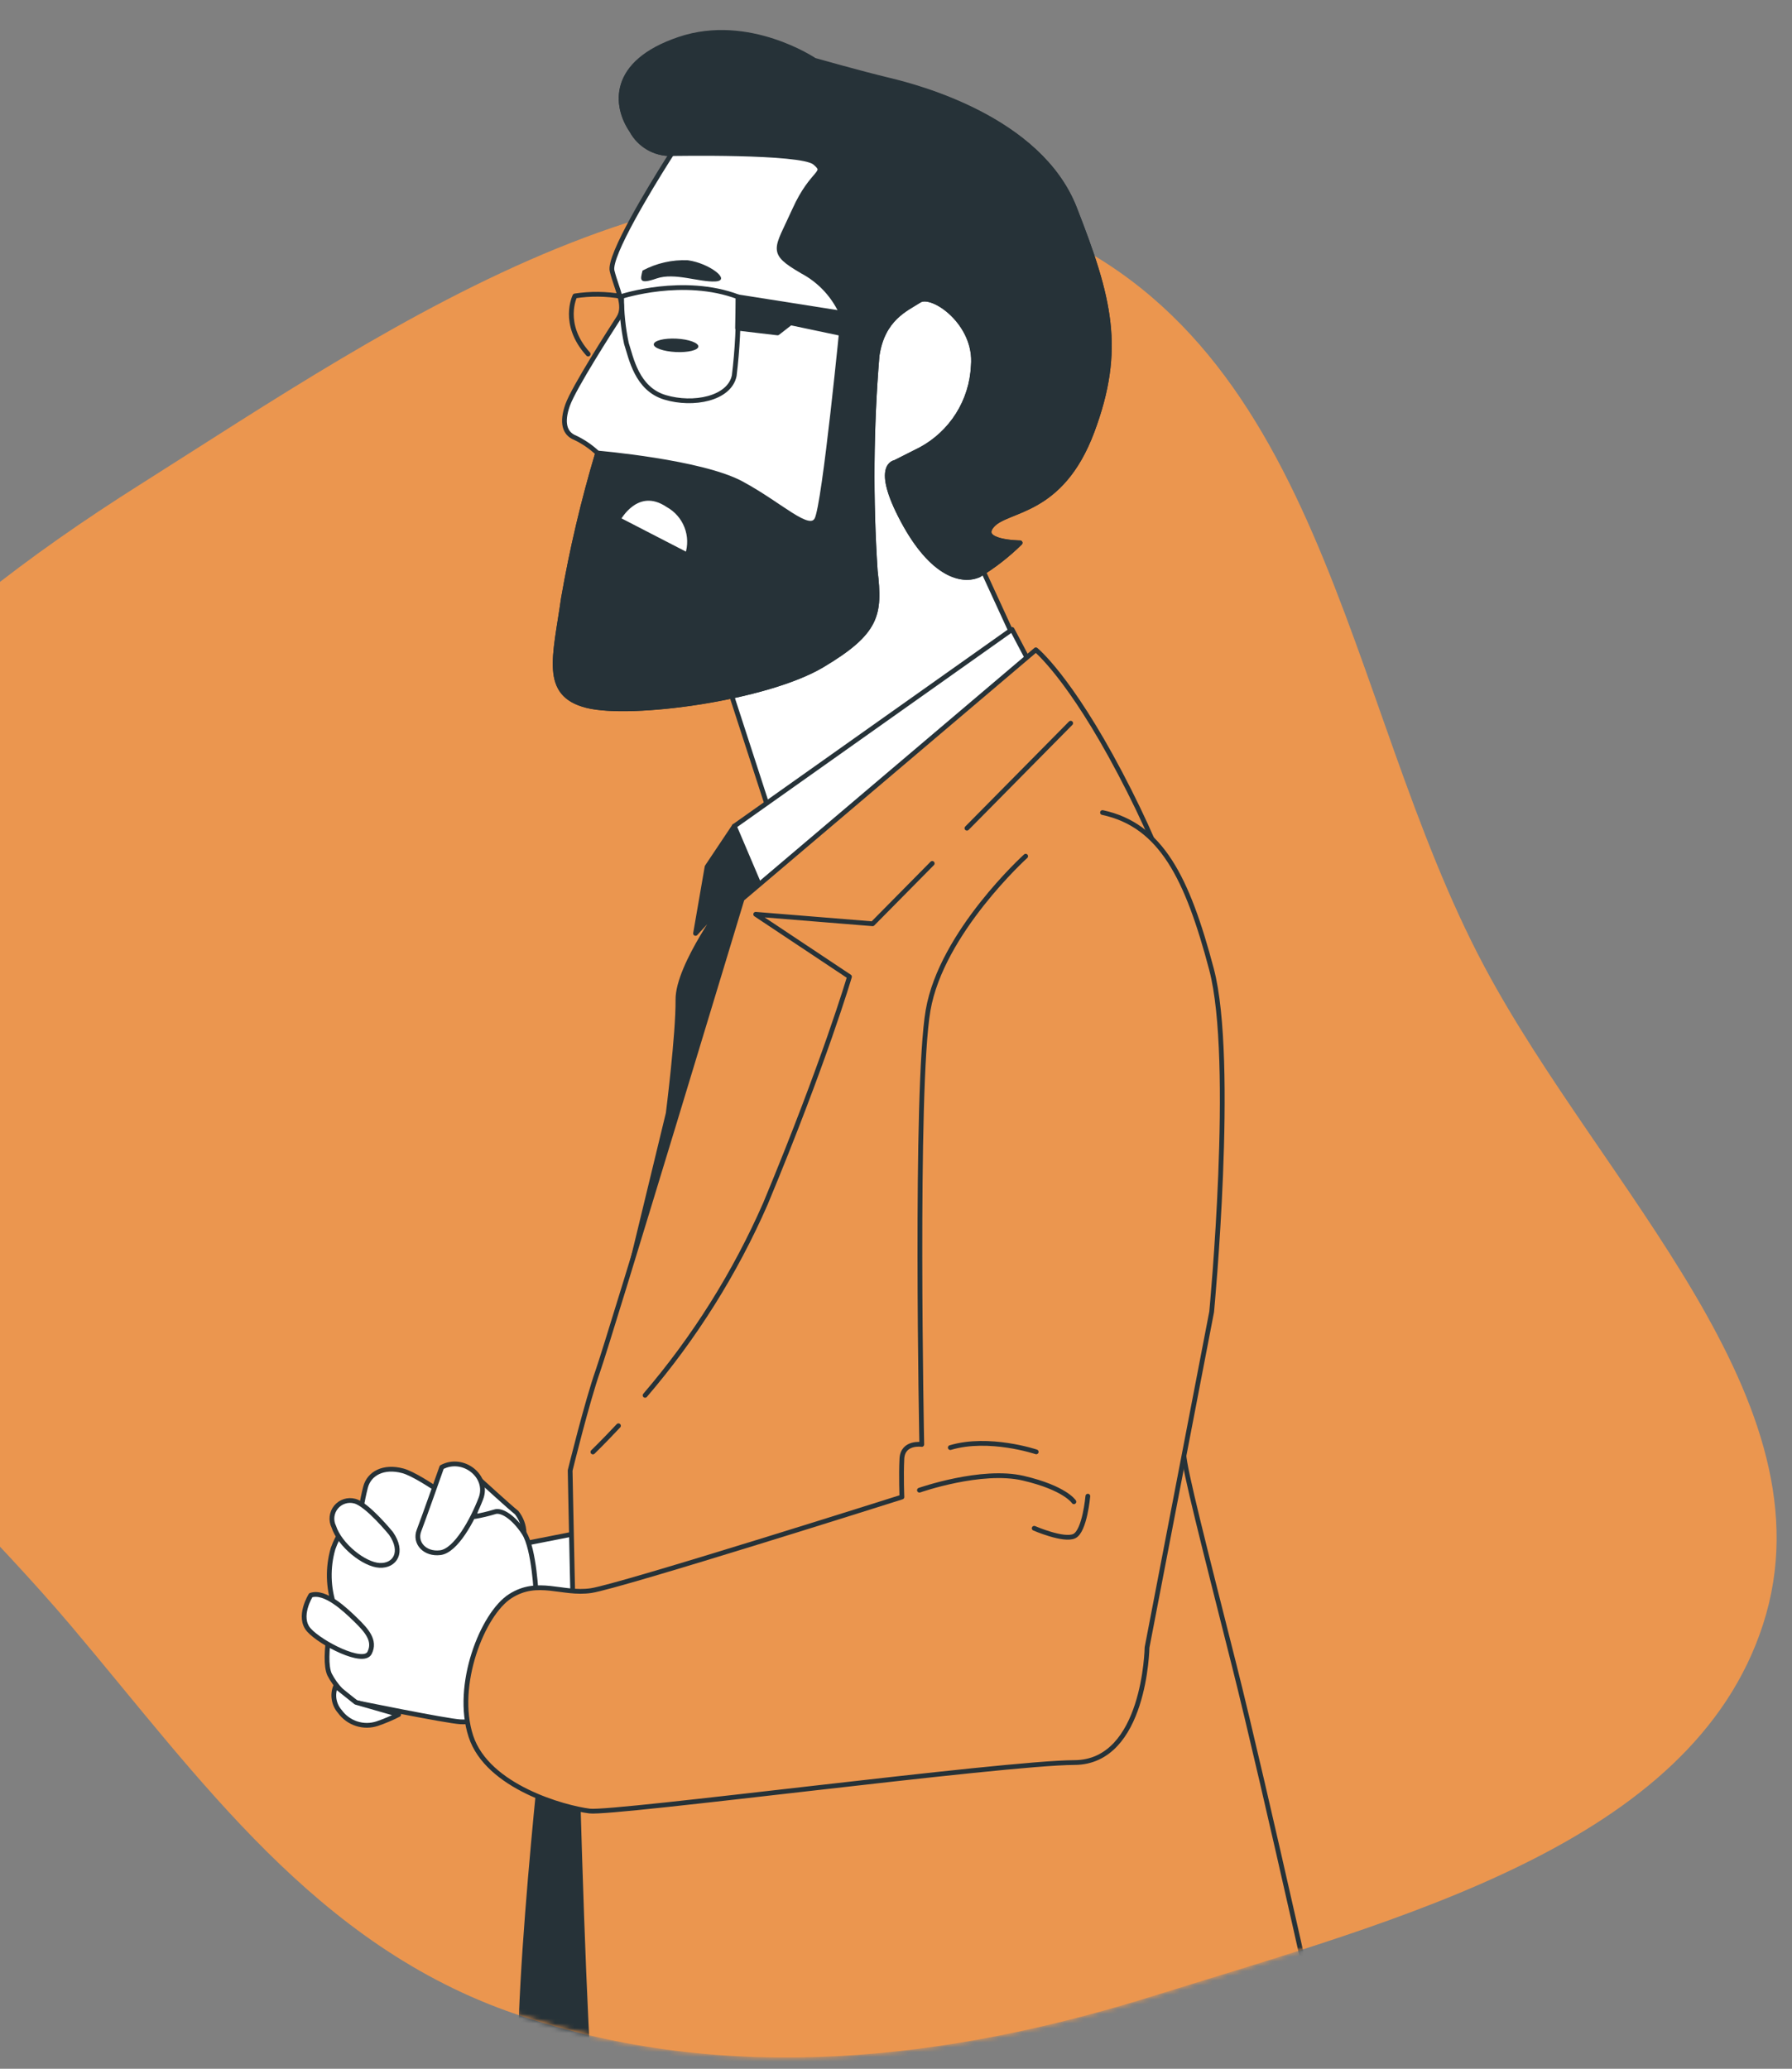 <svg xmlns="http://www.w3.org/2000/svg" width="376" height="434" viewBox="0 0 376 434" fill="none"><rect x="0" y="0" width="376" height="434" fill="#808080" stroke="none"/><path fill-rule="evenodd" clip-rule="evenodd" d="M-62.876 220.199C-59.81 168.97 -16.652 130.745 29.313 101.701C83.31 67.582 147.285 22.301 213.059 45.846C278.155 69.149 281.597 146.666 311.403 202.682C336.126 249.145 385.017 293.849 369.949 340.697C355.053 387.014 293.398 402.663 241.907 418.761C199.194 432.114 152.71 437.753 108.19 422.532C66.307 408.213 42.069 373.217 14.981 341.177C-17.855 302.339 -65.641 266.403 -62.876 220.199Z" fill="#EB964F"></path><mask id="mask0_0_1" style="mask-type:alpha" maskUnits="userSpaceOnUse" x="-63" y="-16" width="436" height="448"><path fill-rule="evenodd" clip-rule="evenodd" d="M-62.879 220.199C-59.813 168.97 32.033 32.275 77.998 3.231C131.996 -30.887 183.726 -12.814 249.5 10.731C314.596 34.034 281.594 146.666 311.4 202.682C336.123 249.145 385.013 293.849 369.946 340.697C355.049 387.014 293.394 402.663 241.904 418.761C199.191 432.115 152.707 437.754 108.186 422.533C66.304 408.214 42.066 373.217 14.977 341.177C-17.859 302.339 -65.644 266.404 -62.879 220.199Z" fill="#3CC293"></path></mask><g mask="url(#mask0_0_1)"><path d="M138.366 442.937C138.366 442.937 144.079 534.206 152.807 568.382C161.535 602.559 161.285 641.759 166.395 659.257C171.505 676.754 168.985 750.392 168.727 754.296C168.468 758.2 155.283 767.761 147.855 772.862C141.028 777.797 133.642 781.91 125.85 785.113C118.602 787.881 115.255 790.971 116.612 794.062C117.97 797.152 152.088 803.685 166.288 802.817C180.488 801.949 206.349 802.45 209.53 801.842C212.711 801.235 216.878 797.483 217.554 787.341C218.23 777.199 215.341 748.018 215.341 748.018C216.027 725.006 218.08 702.056 221.491 679.288C225.688 651.311 224.654 622.797 218.443 595.197C215.41 581.72 233.224 490.814 233.224 490.814C233.224 490.814 245.439 459.278 247.026 448.372C247.918 442.946 248.285 437.447 248.121 431.95L138.366 442.937Z" fill="white" stroke="#263238" stroke-linecap="round" stroke-linejoin="round"></path><path d="M138.361 442.936C138.361 442.936 144.074 534.205 152.802 568.382C161.53 602.558 161.28 641.758 166.39 659.256C171.5 676.754 168.98 750.391 168.722 754.295C177.657 761.887 187.534 768.296 198.107 773.364C204.209 776.284 210.816 778.001 217.567 778.421C217.153 765.798 215.443 748.001 215.443 748.001C216.129 724.99 218.182 702.039 221.593 679.271C225.789 651.294 224.756 622.781 218.545 595.181C215.512 581.703 233.326 490.797 233.326 490.797C233.326 490.797 245.541 459.261 247.128 448.356C248.02 442.93 248.386 437.43 248.223 431.933L138.361 442.936Z" fill="#EB964F" stroke="#263238" stroke-linecap="round" stroke-linejoin="round"></path><path d="M154.066 173.32L148.361 181.848L145.941 195.82L152.693 188.472C152.693 188.472 142.182 202.467 142.246 209.729C142.31 216.991 140.208 233.555 140.208 233.555L128.359 282.502L159.426 216.567L170.977 172.715L154.066 173.32Z" fill="#263238" stroke="#263238" stroke-linecap="round" stroke-linejoin="round"></path><path d="M151.971 141.176L162.287 172.962L214.307 137.236L204.357 115.602L200.066 104.744C200.066 104.744 218.525 88.037 215.701 73.782C212.878 59.528 191.27 51.426 183.13 55.427C174.99 59.428 171.349 78.257 170.804 89.193C170.233 99.642 168.832 110.029 166.616 120.256C164.948 127.241 163.791 134.23 163.791 134.23L151.971 141.176Z" fill="white" stroke="#263238" stroke-linecap="round" stroke-linejoin="round"></path><path d="M140.936 32.229L139.897 33.859C136.776 38.813 127.649 53.664 128.428 56.832C129.366 60.647 131.449 64.135 129.811 66.672C128.173 69.209 120.419 81.276 119.107 84.957C117.795 88.639 118.447 90.949 120.66 91.826C122.397 92.651 123.995 93.744 125.394 95.063C122.398 105.082 119.999 115.27 118.212 125.573C116.469 137.897 113.826 145.663 123.118 148.021C132.409 150.378 160.83 146.515 172.501 139.561C184.173 132.606 184.699 128.886 183.641 119.786C182.653 104.753 182.778 89.667 184.017 74.653C185.152 66.811 190.149 64.804 192.876 63.045C195.603 61.286 205.05 67.803 204.219 76.787C204.051 80.412 202.947 83.931 201.014 87.002C199.082 90.074 196.387 92.592 193.191 94.311L187.776 97.043C187.776 97.043 183.237 97.562 189.428 109.175C195.619 120.787 201.956 122.21 205.42 120.615C208.539 118.71 211.43 116.455 214.036 113.892C214.036 113.892 205.013 113.826 208.195 110.216C211.376 106.607 222.615 107.912 229.122 90.546C235.628 73.18 232.797 62.501 225.453 43.7C218.109 24.898 192.464 18.341 186.51 16.916C180.557 15.491 170.901 12.754 170.901 12.754C170.901 12.754 157.082 3.422 142.531 8.338C127.981 13.255 129.061 22.335 132.534 27.404C133.349 28.908 134.567 30.156 136.051 31.008C137.535 31.86 139.226 32.283 140.936 32.229Z" fill="white" stroke="#263238" stroke-linecap="round" stroke-linejoin="round"></path><path d="M186.502 16.809C180.549 15.384 170.893 12.646 170.893 12.646C170.893 12.646 157.073 3.315 142.523 8.231C127.972 13.147 129.053 22.227 132.525 27.297C133.328 28.823 134.541 30.095 136.029 30.966C137.517 31.838 139.22 32.276 140.944 32.229C140.944 32.229 168.069 31.707 170.951 34.107C173.833 36.508 170.515 35.597 166.709 44.05C162.903 52.504 161.375 52.832 168.325 56.904C172.201 58.958 175.23 62.312 176.879 66.377C176.879 66.377 173.028 106.079 171.371 108.998C169.714 111.917 163.985 105.99 155.569 101.441C147.152 96.892 125.403 95.042 125.403 95.042C122.407 105.06 120.008 115.248 118.22 125.551C116.478 137.875 113.834 145.642 123.126 147.999C132.418 150.357 160.838 146.494 172.51 139.539C184.182 132.585 184.708 128.864 183.65 119.764C182.661 104.731 182.787 89.646 184.025 74.631C185.161 66.79 190.157 64.782 192.885 63.024C195.612 61.265 205.058 67.781 204.228 76.766C204.06 80.391 202.955 83.91 201.023 86.981C199.09 90.052 196.395 92.57 193.2 94.29L187.785 97.022C187.785 97.022 183.246 97.541 189.437 109.153C195.627 120.766 201.964 122.188 205.428 120.594C208.548 118.689 211.439 116.433 214.045 113.871C214.045 113.871 205.022 113.804 208.203 110.195C211.385 106.585 222.624 107.89 229.13 90.524C235.637 73.158 232.805 62.48 225.461 43.678C218.117 24.877 192.456 18.234 186.502 16.809Z" fill="#263238" stroke="#263238" stroke-linecap="round" stroke-linejoin="round"></path><path d="M146.533 72.703C146.495 73.465 144.344 73.98 141.783 73.852C139.222 73.725 137.133 72.999 137.171 72.236C137.209 71.473 139.318 70.914 141.923 71.044C144.528 71.174 146.571 71.933 146.533 72.703Z" fill="#263238"></path><path d="M130.428 62.19C130.428 62.19 143.412 57.94 154.883 62.28C155 67.799 154.725 73.32 154.06 78.801C153.073 83.648 145.463 85.142 139.527 83.356C133.592 81.57 132.425 75.083 131.428 72.032C130.746 68.796 130.411 65.496 130.428 62.19Z" stroke="#263238" stroke-linecap="round" stroke-linejoin="round"></path><path d="M130.417 62.189C127.182 61.621 123.876 61.586 120.63 62.084C120.63 62.084 117.697 67.963 123.407 74.272" stroke="#263238" stroke-linecap="round" stroke-linejoin="round"></path><path d="M134.817 56.767C137.739 55.206 141.026 54.458 144.335 54.601C148.817 55.208 153.533 58.828 150.138 59.042C146.742 59.256 141.57 57.103 137.758 58.425C133.945 59.746 134.362 58.639 134.817 56.767Z" fill="#263238"></path><path d="M154.867 62.279L186.233 67.227L184.522 71.655L165.878 67.724L163.154 69.845L154.753 68.852L154.867 62.279Z" fill="#263238" stroke="#263238" stroke-linecap="round" stroke-linejoin="round"></path><path d="M129.704 108.95L144.232 116.444C144.883 114.49 144.83 112.369 144.082 110.45C143.334 108.531 141.938 106.934 140.136 105.936C133.607 101.545 129.704 108.95 129.704 108.95Z" fill="white" stroke="#263238" stroke-linecap="round" stroke-linejoin="round"></path><path d="M212.356 132.051L154.078 173.32L159.833 186.848L217.14 141.124L212.356 132.051Z" fill="white" stroke="#263238" stroke-linecap="round" stroke-linejoin="round"></path><path d="M109.547 323.927L124.983 320.886C124.983 320.886 124.614 340.261 124.468 343.191C124.322 346.122 104.789 342.509 104.789 342.509L109.547 323.927Z" fill="white" stroke="#263238" stroke-linecap="round" stroke-linejoin="round"></path><path d="M114.338 362.592C114.338 362.592 105.788 438.909 110.732 444.37C115.675 449.832 133.317 447.391 133.317 447.391L124.98 358.375C121.131 358.851 117.469 360.303 114.338 362.592Z" fill="#263238" stroke="#263238" stroke-linecap="round" stroke-linejoin="round"></path><path d="M217.342 136.324L155.705 188.601C155.705 188.601 127.818 280.879 125.488 287.49C123.157 294.1 119.63 308.486 119.63 308.486C119.63 308.486 122.119 443.533 125.086 448.492C128.053 453.451 159.092 459.425 205.814 456.538C252.536 453.65 279.401 438.278 279.401 438.278C279.401 438.278 265.312 374.542 258.948 349.318C252.583 324.094 248.535 308.352 248.382 305.024C248.229 301.695 253.261 223.351 251.862 210.828C250.464 198.304 245.658 182.397 235.02 162.197C224.382 141.997 217.342 136.324 217.342 136.324Z" fill="#EB964F" stroke="#263238" stroke-linecap="round" stroke-linejoin="round"></path><path d="M202.882 173.751L224.651 151.717" stroke="#263238" stroke-linecap="round" stroke-linejoin="round"></path><path d="M135.351 292.728C145.718 280.633 154.235 267.068 160.624 252.476C173.055 222.611 178.237 204.902 178.237 204.902L158.56 191.809L183.091 193.798L195.6 181.137" stroke="#263238" stroke-linecap="round" stroke-linejoin="round"></path><path d="M124.401 304.614C124.401 304.614 126.503 302.59 129.763 299.112" stroke="#263238" stroke-linecap="round" stroke-linejoin="round"></path><path d="M100.8 310.569C100.8 310.569 106.908 316.153 108.404 317.334C109.357 318.535 109.903 320.009 109.961 321.541C107.876 320.504 105.605 319.891 103.281 319.74C102.568 319.824 101.846 319.715 101.19 319.424C100.534 319.133 99.969 318.67 99.553 318.085L100.8 310.569Z" fill="white" stroke="#263238" stroke-linecap="round" stroke-linejoin="round"></path><path d="M112.529 334.954C112.529 334.954 112.133 324.951 109.958 321.606C107.783 318.262 105.202 316.665 103.793 317.169C102.429 317.583 101.04 317.912 99.635 318.154C99.635 318.154 88.584 309.663 84.53 308.567C80.477 307.471 77.436 309.108 76.695 312.009C75.955 314.909 75.533 317.826 75.533 317.826C75.533 317.826 71.934 319.116 69.88 324.889C68.734 328.852 68.836 333.071 70.172 336.974C70.172 336.974 67.508 347.719 69.159 351.314C70.435 353.756 72.369 355.791 74.742 357.191C74.742 357.191 93.708 361.073 96.596 361.217C98.327 361.313 100.057 360.998 101.644 360.298C101.644 360.298 104.7 338.694 112.529 334.954Z" fill="white" stroke="#263238" stroke-linecap="round" stroke-linejoin="round"></path><path d="M92.686 307.803C92.686 307.803 88.918 318.493 87.916 321.083C86.914 323.673 89.132 326.146 92.389 325.734C95.645 325.321 99.111 319.001 100.895 314.386C102.679 309.77 97.213 305.389 92.686 307.803Z" fill="white" stroke="#263238" stroke-linecap="round" stroke-linejoin="round"></path><path d="M82.034 321.683C82.034 321.683 77.038 315.559 74.43 314.918C73.724 314.729 72.978 314.748 72.282 314.972C71.586 315.196 70.969 315.616 70.505 316.181C70.042 316.746 69.751 317.433 69.667 318.159C69.583 318.886 69.71 319.621 70.033 320.277C71.308 324.172 76.406 328.237 79.634 328.397C82.862 328.558 84.775 325.631 82.034 321.683Z" fill="white" stroke="#263238" stroke-linecap="round" stroke-linejoin="round"></path><path d="M65.206 334.661C65.206 334.661 62.339 339.223 64.841 341.988C67.343 344.752 76.248 349.326 77.547 346.751C78.846 344.176 76.889 342.013 74.656 339.837C72.422 337.661 68.195 333.639 65.206 334.661Z" fill="white" stroke="#263238" stroke-linecap="round" stroke-linejoin="round"></path><path d="M70.426 353.739C70.062 354.626 69.953 355.597 70.113 356.542C70.273 357.486 70.695 358.368 71.33 359.085C72.199 360.277 73.424 361.164 74.828 361.616C76.232 362.069 77.744 362.064 79.145 361.603C80.689 361.076 82.193 360.439 83.647 359.699L74.664 357.122L70.426 353.739Z" fill="white" stroke="#263238" stroke-linecap="round" stroke-linejoin="round"></path><path d="M215.204 179.623C215.204 179.623 197.548 195.603 194.733 211.94C191.918 228.276 193.408 303.029 193.408 303.029C193.408 303.029 189.415 302.425 189.235 306.035C189.055 309.645 189.24 314.061 189.24 314.061C189.24 314.061 130.083 332.806 124.014 333.696C117.946 334.585 112.902 331.141 107.075 334.853C101.249 338.564 95.308 353.553 98.799 364.243C102.289 374.933 118.528 379.298 123.711 379.939C128.895 380.581 210.56 369.812 225.421 369.765C240.282 369.718 240.674 345.618 240.674 345.618L254.23 275.213C254.23 275.213 259.265 222.457 254.194 203.322C249.123 184.187 243.651 173.1 231.329 170.464" fill="#EB964F"></path><path d="M215.204 179.623C215.204 179.623 197.548 195.603 194.733 211.94C191.918 228.276 193.408 303.029 193.408 303.029C193.408 303.029 189.415 302.425 189.235 306.035C189.055 309.645 189.24 314.061 189.24 314.061C189.24 314.061 130.083 332.806 124.014 333.696C117.946 334.585 112.902 331.141 107.075 334.853C101.249 338.564 95.308 353.553 98.799 364.243C102.289 374.933 118.528 379.298 123.711 379.939C128.895 380.581 210.56 369.812 225.421 369.765C240.282 369.718 240.674 345.618 240.674 345.618L254.23 275.213C254.23 275.213 259.265 222.457 254.194 203.322C249.123 184.187 243.651 173.1 231.329 170.464" stroke="#263238" stroke-linecap="round" stroke-linejoin="round"></path><path d="M192.915 312.627C192.915 312.627 205.916 308.059 214.711 310.115C223.507 312.171 225.322 315.051 225.322 315.051" stroke="#263238" stroke-linecap="round" stroke-linejoin="round"></path><path d="M217.419 304.587C217.419 304.587 207.537 301.263 199.391 303.689" stroke="#263238" stroke-linecap="round" stroke-linejoin="round"></path><path d="M216.996 320.618C216.996 320.618 223.247 323.335 225.43 322.251C227.613 321.168 228.253 313.877 228.253 313.877" stroke="#263238" stroke-linecap="round" stroke-linejoin="round"></path></g></svg>